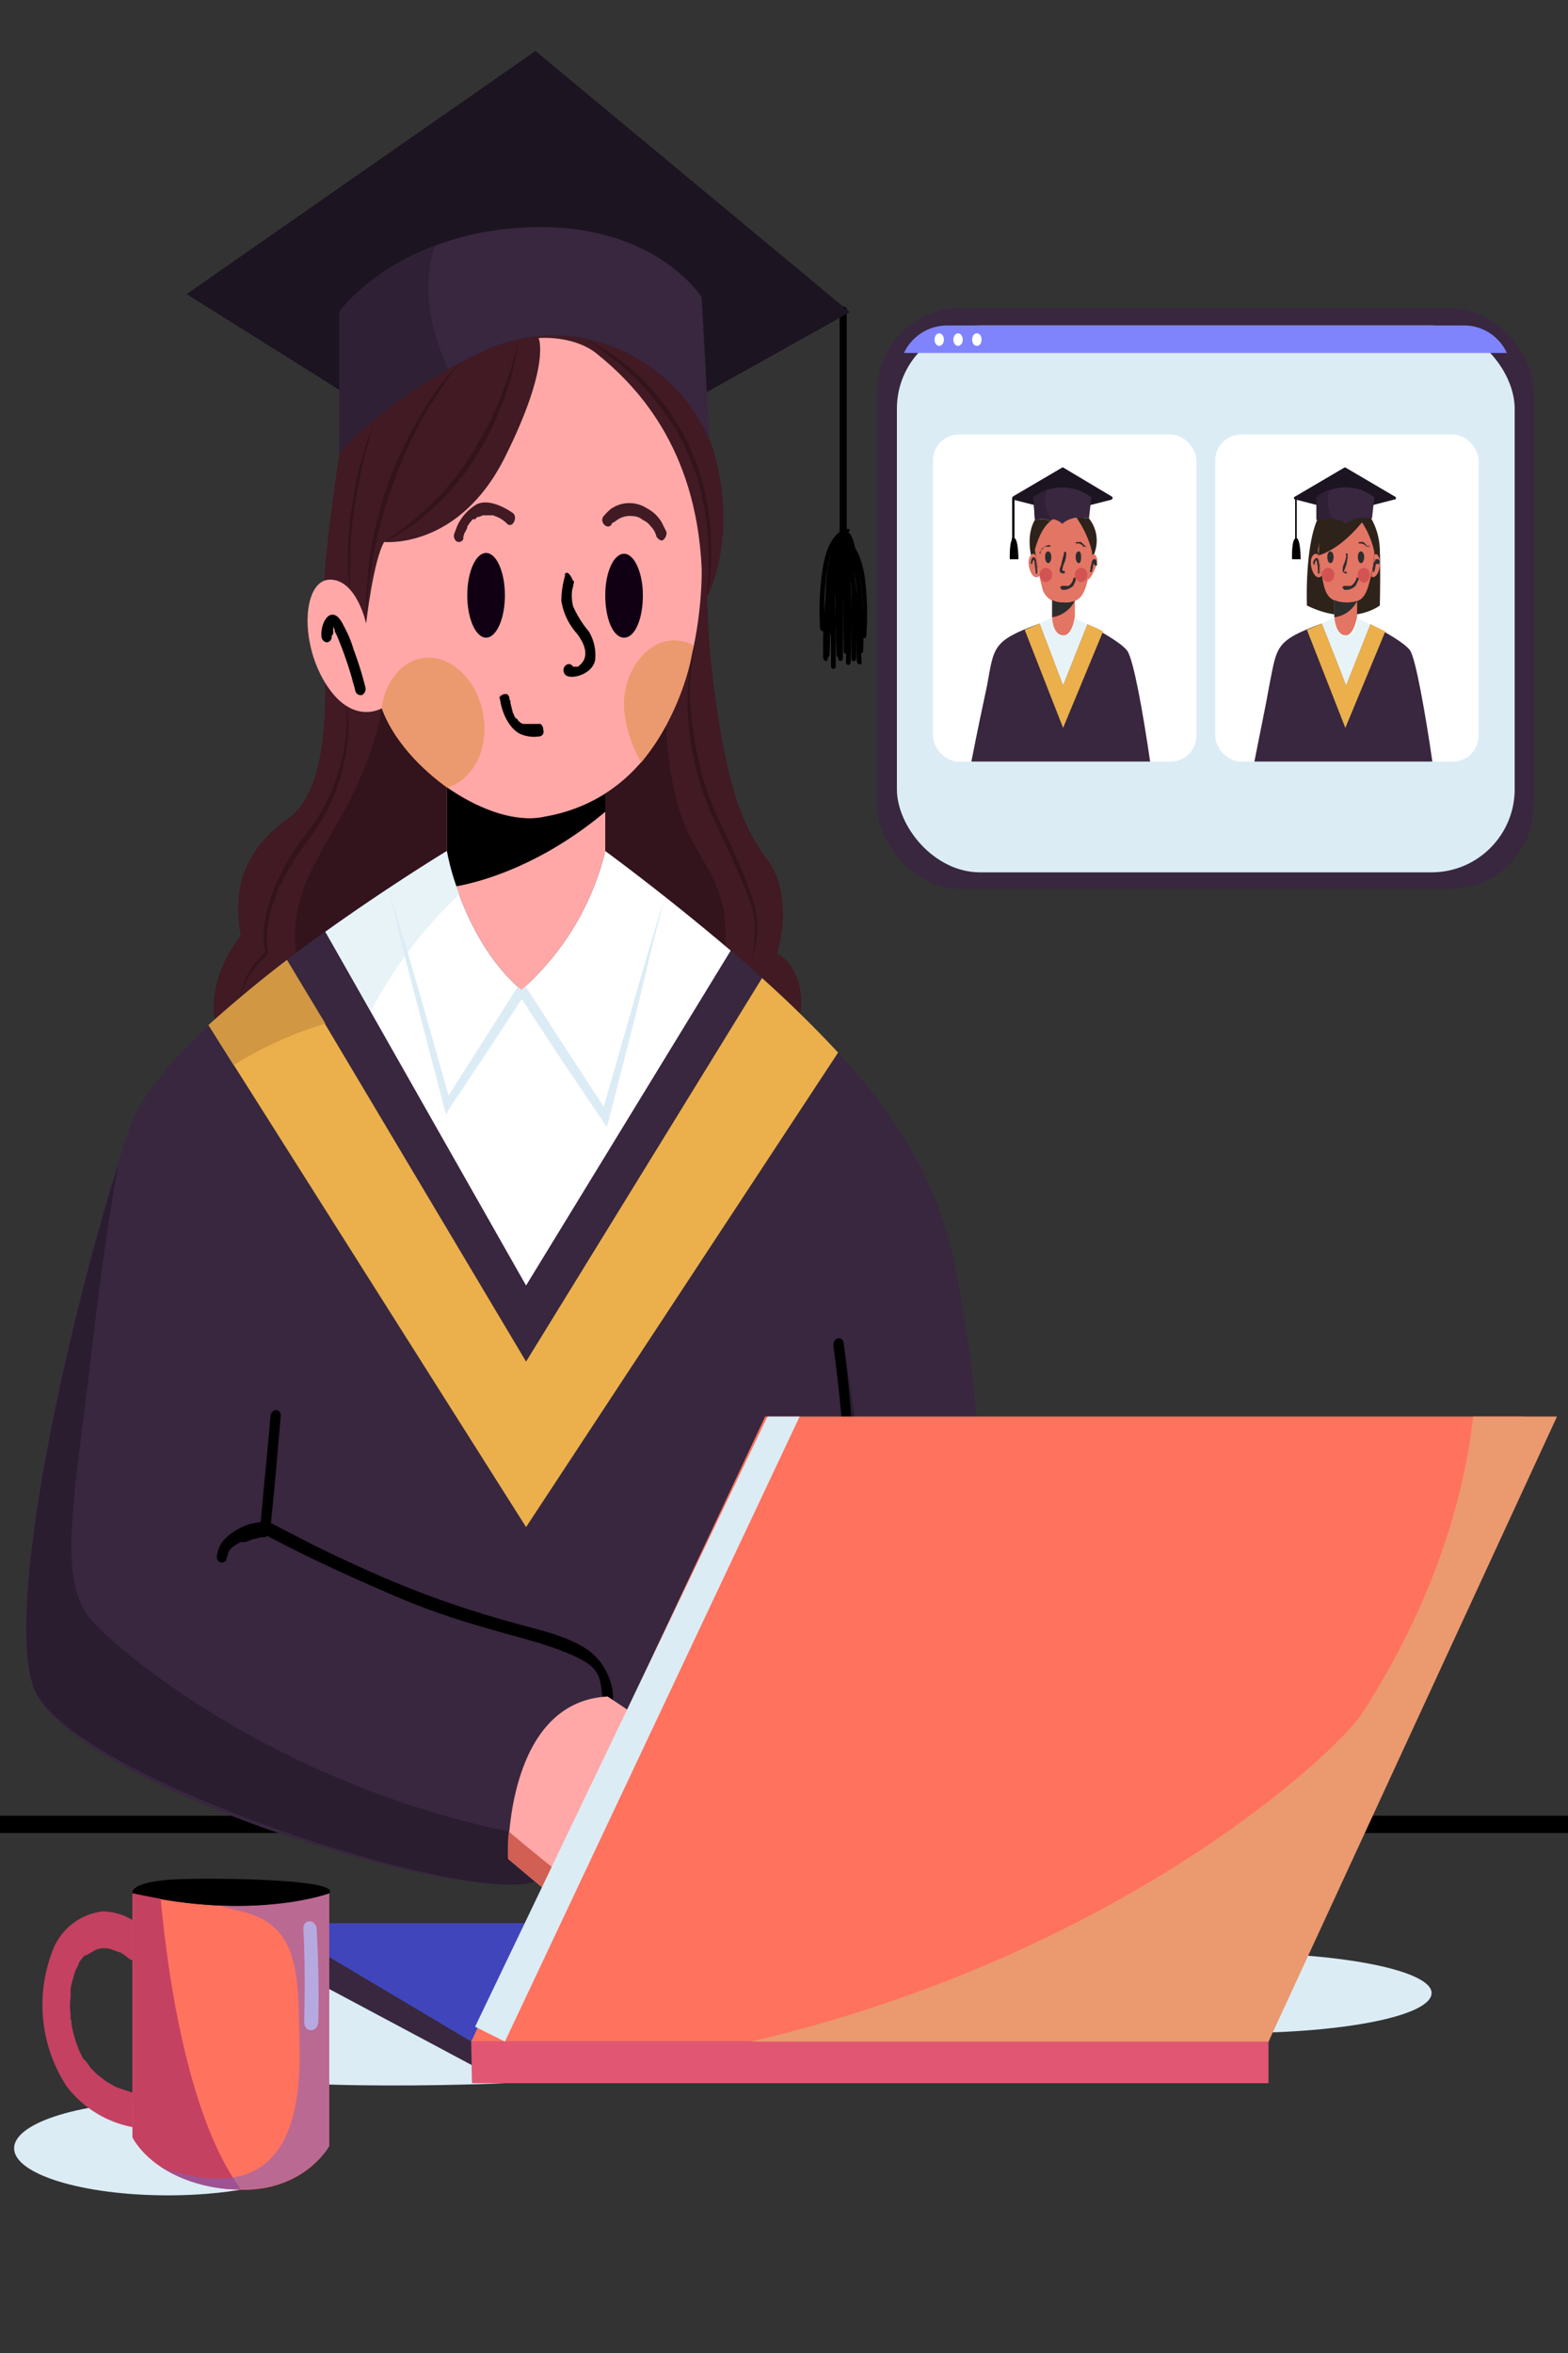 <svg xmlns="http://www.w3.org/2000/svg" viewBox="0 0 200 300"><rect x="0" y="0" width="200" height="300" fill="#333333" stroke="none"/><defs><style>.cls-1{isolation:isolate;}.cls-17,.cls-2{fill:#dbecf5;}.cls-3{fill:#4045bc;}.cls-4{fill:#38273f;}.cls-5{fill:#ff725e;}.cls-6{fill:#c44161;}.cls-7{fill:#7d61c1;opacity:0.53;}.cls-8{fill:#b6a9e0;}.cls-9{fill:#1c1421;}.cls-10{fill:#411a24;}.cls-11{fill:#33131c;}.cls-12{fill:#ffa8a7;}.cls-13{fill:#110013;}.cls-14{fill:#eb996e;}.cls-15{fill:#fff;}.cls-16{fill:#ebb04b;}.cls-17{opacity:0.63;mix-blend-mode:multiply;}.cls-18{fill:#2f2035;}.cls-19{fill:#2a1d30;}.cls-20{fill:#d15f54;}.cls-21{fill:#d19742;}.cls-22{fill:#e15672;}.cls-23{fill:#7f84fd;}.cls-24{fill:#2d231a;}.cls-25{fill:#e37565;}.cls-26{fill:#2d2d2d;}.cls-27{fill:#d35352;}</style></defs><g class="cls-1"><g id="Background_Complete" data-name="Background Complete"><path d="M-37.6,233.7H216.5c1.1,0,1.1-2.2,0-2.2H-37.6c-1.2,0-1.2,2.2,0,2.2Z"/><path class="cls-2" d="M182.6,254.1c0,2.9-11.1,5.1-24.8,5.1-25.2,0-24.8-2.2-24.8-5.1s-.4-5.1,24.8-5.1C171.5,249,182.6,251.3,182.6,254.1Z"/><polygon class="cls-3" points="34.7 245.2 126.6 245.2 161.8 260.3 60.1 260.3 34.7 245.2"/><polygon class="cls-4" points="34.7 249.7 34.7 245.2 60.1 260.3 161.8 260.3 161.8 265.6 60.2 265.6 34.7 249.7"/><path class="cls-2" d="M34.7,249.7s-22.5,8.9-13.8,13.2,43.6,2.7,43.6,2.7Z"/><ellipse class="cls-2" cx="21.4" cy="273.9" rx="19.6" ry="6"/><path class="cls-5" d="M16.9,241.4v31.1s2.6,5.6,12.1,6.6,13-5.5,13-5.5V241.4S32.3,245,16.9,241.4Z"/><path class="cls-6" d="M16.9,266.8l-.9-.3-.9-.3-.5-.2-.3-.2h0a7.8,7.8,0,0,1-1.5-1l-.4-.3-.2-.2-.6-.6-.5-.7-.3-.4h-.1a8.9,8.9,0,0,1-.8-1.7l-.2-.5-.2-.7a11.6,11.6,0,0,1-.4-1.8.9.9,0,0,0-.1-.5H9v-.7a6.7,6.7,0,0,1,0-2v-1.1a9.4,9.4,0,0,1,.4-1.6c0-.2.3-1,.1-.3a1.4,1.4,0,0,1,.2-.6l.3-.6a1.6,1.6,0,0,1,.3-.6l.5-.6H11l1.2-.7a3.1,3.1,0,0,1,1.9-.1l1.1.4h.1l.5.3.9.7h.2v-5.1a7.6,7.6,0,0,0-3.8-1.1,7.8,7.8,0,0,0-6.5,5.3A19,19,0,0,0,8.5,266a13.8,13.8,0,0,0,8.4,5.2Z"/><path d="M22.6,239.6c-6.3.3-5.7,1.8-5.7,1.8,15.4,3.6,25.1,0,25.1,0C43.5,239.6,28.3,239.4,22.6,239.6Z"/><path class="cls-6" d="M20.5,242.1l-3.6-.7v31.1s2.6,5.6,12.1,6.6h1.7C23,268.7,20.9,246.5,20.5,242.1Z"/><path class="cls-7" d="M28,243l3.2.8c7.1,1.9,6.8,8.2,7,16.5s-.8,21.8-17.5,16.1a18.3,18.3,0,0,0,8.3,2.7c9.5.9,13-5.5,13-5.5V241.4S36.8,243.3,28,243Z"/><path class="cls-8" d="M38.7,246c.2,3.9.2,7.9.1,11.8,0,1.4,1.7,1.4,1.8,0,.1-3.9,0-7.9-.2-11.8-.1-1.4-1.8-1.4-1.7,0Z"/><path d="M107.1,39.8V68a.5.5,0,1,0,.9,0V39.8a.5.5,0,1,0-.9,0Z"/><polygon class="cls-9" points="68.3 6.5 23.8 37.5 65.6 63.7 108.4 39.8 68.3 6.5"/><path class="cls-10" d="M43.3,57.8s-2.3,14.5-2.1,21,1.6,21.2-4.4,25.5-7.1,9.3-6.1,15c0,0-6.1,7.2-2.1,14.3s18.1,19.2,42.9,13.2,29.3-12.9,30.4-16.8-.9-7.7-2.8-8.4c0,0,2.4-7.2-1.3-12.1s-5.1-10.9-6.4-19.4a110.9,110.9,0,0,1-1.2-14s4-7.4.9-18.3S74.3,38.7,61.4,44.9,43.3,57.8,43.3,57.8Z"/><path class="cls-11" d="M44,88.3a20.4,20.4,0,0,1-.2,9.2,22.5,22.5,0,0,1-1.4,4.4,28.2,28.2,0,0,1-2.1,3.8L39,107.5l-1.2,1.7-.5.9-.6.9a17.4,17.4,0,0,1-1,1.9,23,23,0,0,0-1.4,4.2,10.9,10.9,0,0,0-.1,4.4v.2h-.1l-1.3,1.3-1.1,1.5a14.2,14.2,0,0,0-.8,1.8,7.6,7.6,0,0,0-.3,2.1,7.5,7.5,0,0,1,.2-2.1,10.7,10.7,0,0,1,.7-1.9c.4-.6.7-1.2,1.1-1.7l1.3-1.4v.3a10.6,10.6,0,0,1,0-4.7,20.6,20.6,0,0,1,1.4-4.4l1-2a4.1,4.1,0,0,1,.5-.9l.6-1,1.2-1.7,1.3-1.7a25.9,25.9,0,0,0,3.6-7.9A23.1,23.1,0,0,0,44,88.3Z"/><path class="cls-11" d="M48.7,90.3s-.6,5.3-4.7,12.9-8.6,12.7-5.1,23,5.4,21.4,28.4,17.5S94,122.8,92.1,115.2s-7.1-7.3-7.3-26.9S55,65,48.7,90.3Z"/><path class="cls-12" d="M89.5,72.5s.8,27.8-19.9,31.6c-7.1,1.6-18.1-6-20.9-13.8,0,0-3.8,2.3-7.2-3.2s-2.8-13.2.6-13.2,4.6,5.6,4.6,5.6.9-8,2.3-10.4c0,0,9.5,1,15.4-10.8s4.3-15.2,4.3-15.2S73,42.7,76,45C81,49,88.8,56.9,89.5,72.5Z"/><path class="cls-4" d="M61.4,44.9C73.7,39,86.6,46.2,90.5,56.2l-1-18.3S83.5,28.2,67,29,43.3,39.7,43.3,39.7V57.8S48.5,51,61.4,44.9Z"/><path d="M42.5,80.8V80h.1c0-.2-.1.1,0-.1h0c0,.1-.1.1,0,.1h0c.1.2,0-.1,0,0h0c-.1,0-.1-.1-.1,0h.1c-.1,0-.1-.1,0,0v.2c.1.1,0-.1.1.1v.2l.3.6a49.3,49.3,0,0,1,1.9,5.4c.1.5.3,1,.4,1.5s.5.7.9.6a.9.9,0,0,0,.4-1,44.2,44.2,0,0,0-1.5-4.8,14.8,14.8,0,0,0-1.2-2.9c-.4-.8-.9-1.7-1.7-1.5s-1.3,1.7-1.2,2.7a.8.8,0,0,0,.7.8.7.7,0,0,0,.6-.8Z"/><ellipse class="cls-13" cx="62" cy="75.9" rx="2.4" ry="5.4"/><path class="cls-13" d="M82,75.9c0,3-1,5.4-2.4,5.4s-2.4-2.4-2.4-5.4,1.1-5.3,2.4-5.3S82,73,82,75.9Z"/><path d="M72.1,73.3a12,12,0,0,0-.5,3.3,8.2,8.2,0,0,0,2,4.2c.6.8,1.4,2.1.9,3.3a2.4,2.4,0,0,1-.8.9h-.6c-.5-.8-1.6,0-1.1.9s3.5.2,3.9-1.7a5.8,5.8,0,0,0-.8-3.7,13.2,13.2,0,0,1-2-3.2,5.5,5.5,0,0,1-.1-2.2c.1-.2.1-.5.2-.8v-.2c0-.2-.1.1-.1,0s-.7-1.7-1.1-.8Z"/><path d="M63.7,88.4c.1,2,1,4.2,2.5,5.1a4.3,4.3,0,0,0,2.5.4.6.6,0,0,0,.6-.8c0-.4-.2-.9-.6-.8h-2l-.4-.2c-.1-.2.1.1,0-.1h-.1l-.3-.4h-.1l-.2-.3c0-.1-.1-.2-.1-.3a.3.3,0,0,1-.1-.2h0c-.1-.1,0,.2,0,0l-.3-1.2v-.3c-.1-.2,0,.3,0,0H65c0-.5-.2-.9-.6-.8a.7.7,0,0,0-.7.8Z"/><path class="cls-10" d="M59.1,68.4c.1-.2.1-.4.2-.5l.3-.6v-.2c.1-.1.2-.2.2-.3l.5-.6h.3l.3-.3h.2l.5-.2H62c-.1,0-.1.1-.1,0h1l.5.2a3.8,3.8,0,0,1,1.3.9c.7.6,1.4-.9.7-1.4s-3-1.9-4.6-1.1a6.2,6.2,0,0,0-2.5,2.8l-.3.8a.9.9,0,0,0,.2,1.1.6.6,0,0,0,.9-.3Z"/><path class="cls-10" d="M78,66.8l.2-.2h.1l.4-.3a2.9,2.9,0,0,1,2-.5,2.1,2.1,0,0,1,1.3.5,2.5,2.5,0,0,1,1,.8,2.8,2.8,0,0,1,.6.9c0,.1.1.2.1.3s0-.2,0,0,.5.7.8.6a1.1,1.1,0,0,0,.5-1.1l-.6-1.2a4.7,4.7,0,0,0-1.9-1.8,4.1,4.1,0,0,0-4.6.1,7.6,7.6,0,0,0-.9.9c-.6.7.4,1.8,1,1.1Z"/><path class="cls-14" d="M79.6,90.3a16,16,0,0,0,2.2,6.9,32.6,32.6,0,0,0,6.7-14.9C83.8,79.8,79.3,84.9,79.6,90.3Z"/><path class="cls-14" d="M48.7,90.3C50,94,53.3,97.7,57,100.4a5.3,5.3,0,0,0,2.3-1.3c2.9-2.6,3.3-7.8,1-11.6s-6.4-4.8-9.2-2.2a7.9,7.9,0,0,0-2.4,5Z"/><path class="cls-4" d="M123.4,170.8c-2.8-18.6-4.6-31.2-46.2-62.3a34.3,34.3,0,0,1-10.7,17.7c-7.6-6.5-9.5-17.7-9.5-17.7s-35.3,21-40.4,35.2S.1,202.3,4.2,214.9s54.9,28.1,64,25L64.8,237s-.5-20,12.7-20.7L93,226.6h34S126.2,189.4,123.4,170.8Z"/><path class="cls-15" d="M67.1,163.9l26.1-42.7c-4.6-3.9-9.8-8.1-16-12.7a34.3,34.3,0,0,1-10.7,17.7c-7.6-6.5-9.5-17.7-9.5-17.7s-7.1,4.3-15.5,10.3Z"/><path class="cls-16" d="M67.1,194.7l39.8-60.5c-2.7-2.9-5.9-6.1-9.7-9.5L67.1,173.6,36.6,122.4c-3.4,2.6-6.9,5.5-10,8.3Z"/><path d="M78.2,216.3a7.9,7.9,0,0,0-3.3-6c-2.9-1.9-6.3-2.5-9.4-3.4A125.7,125.7,0,0,1,52,202.4c-4-1.6-7.9-3.4-11.8-5.3l-6-3.1.3.7c.5-4.7.9-9.4,1.3-14.1.1-1.1-1.2-1.1-1.3,0-.4,4.7-.9,9.4-1.3,14.1a1.9,1.9,0,0,0,.3.8c5,2.7,10.2,5.1,15.3,7.3a92.1,92.1,0,0,0,13,4.7c3.6,1.1,7.4,1.9,10.9,3.4s3.9,2.5,4.1,5.4c.1,1.1,1.4,1.1,1.4,0Z"/><path d="M33.9,193.9l-2,.4a7.6,7.6,0,0,0-3.2,1.9,3.5,3.5,0,0,0-1,2,.8.8,0,0,0,.4,1c.3.1.8-.1.8-.5a.9.9,0,0,0,.1-.5c.1-.1,0,.1.1,0v-.4h.1l.2-.3.2-.2h0l.4-.3.7-.4h.6l.8-.3,1.2-.3h.5a.9.9,0,0,0,.6-.9c0-.4-.3-.8-.6-.8Z"/><path class="cls-2" d="M49.5,113.3l2.1,6.8,2,6.8,3.9,13.8-.8-.2,4.7-7.4,4.7-7.4.4-.7.5.7,5.3,8.2,5.3,8.1-.9.2,2-7,2-7,2-6.9,2.1-7L83,121.4l-1.7,7.1-1.8,7.1-1.8,7-.3,1.1-.6-.9-5.4-8-5.3-8.1H67L62.2,134l-4.8,7.2-.5.9-.3-1.1L53,127.2l-1.8-6.9C50.7,117.9,50.1,115.6,49.5,113.3Z"/><path class="cls-12" d="M93,226.6,77.5,216.3C64.3,217,64.8,237,64.8,237s7.8,6.6,10.3,8.3,9.4,6.5,11.1,6.3,4.7-.6,5-2.6a2.8,2.8,0,0,0,3.5.9c2.5-.9,2.6-2.5,2.3-4.1s-3.8-8.8-3.8-8.8,5,9.1,6.4,8.8,3.5-1.4,3-4.6S93,226.6,93,226.6Z"/><path d="M91.5,248.6,87.2,242l-.6-1a.5.5,0,0,0-.7,0,1.1,1.1,0,0,0,0,.8l4.4,6.6.6.9c.1.3.4.2.6,0a.5.5,0,0,0,0-.7Z"/><path d="M107.2,67.9c-2.9,4.5-1.5,10.4-1.9,15.6-.1.4.5.4.5,0,.4-5-.9-10.8,1.8-15.1.2-.3-.2-.8-.4-.5Z"/><path d="M107.3,67.8c-1,5.1-.8,10.4-.6,15.7,0,.4.6.4.5,0-.1-5.2-.3-10.5.7-15.5.1-.5-.5-.7-.6-.2Z"/><path d="M107.5,68c.1,5,.1,10,.1,15,0,.5.6.5.6,0,0-5,0-10-.1-15,0-.5-.6-.5-.6,0Z"/><path d="M107.5,68.2c.9.5,1,1.8,1.2,2.8l.6,4a53.5,53.5,0,0,1,.2,8,.3.3,0,1,0,.6,0,63.3,63.3,0,0,0-.3-8.7c-.2-1.4-.4-2.9-.7-4.3s-.5-2-1.3-2.4-.6.4-.3.6Z"/><path d="M107.8,68.9l.6,3.6a23,23,0,0,1,.2,3.7V84a.3.3,0,1,0,.6,0V76a44.1,44.1,0,0,0-.9-7.3c0-.5-.6-.3-.5.2Z"/><path d="M107.4,67.6c-1.6,1-2.2,3.1-2.5,5.1a36.4,36.4,0,0,0-.3,7.4c.1.5.6.5.6,0a38.7,38.7,0,0,1,.2-6.8c.3-2,.7-4.1,2.3-5.1s0-.8-.3-.6Z"/><path d="M106.9,68.9a36.7,36.7,0,0,0-1,11.9.3.3,0,0,0,.6,0,32.8,32.8,0,0,1,1-11.7c.1-.4-.5-.6-.6-.2Z"/><path d="M108,68.9c2.8,4.4,1.5,10.3,1.9,15.5.1.4-.5.4-.6,0-.4-4.9,1-10.8-1.7-15-.2-.4.2-.9.4-.5Z"/><path d="M107.8,68.7c1,5.1.9,10.4.7,15.7,0,.5-.6.5-.6,0,.2-5.2.4-10.4-.6-15.5-.1-.5.4-.6.5-.2Z"/><path d="M107.6,68.9c0,5,0,10-.1,15,0,.5-.6.5-.6,0,.1-5,.1-10,.1-15,0-.5.6-.5.6,0Z"/><path d="M107.6,69.1c-.8.5-.9,1.9-1.1,2.8a29.8,29.8,0,0,0-.6,4,54,54,0,0,0-.3,8c0,.5-.5.5-.6,0a63.3,63.3,0,0,1,.4-8.7c.2-1.4.4-2.8.7-4.2a4,4,0,0,1,1.2-2.5.3.3,0,1,1,.3.6Z"/><path d="M107.4,69.8l-.6,3.7a21.9,21.9,0,0,0-.3,3.6c.1,2.6.1,5.2.1,7.8,0,.5-.6.5-.6,0,0-2.7,0-5.3-.1-8a45.5,45.5,0,0,1,.9-7.3c.1-.4.7-.2.6.2Z"/><path d="M107.8,68.5c1.5,1,2.2,3.1,2.5,5.1a36.8,36.8,0,0,1,.2,7.4c0,.5-.6.5-.5,0a38.9,38.9,0,0,0-.2-6.8c-.3-1.9-.8-4.1-2.3-5.1s0-.8.3-.6Z"/><path d="M108.2,69.9a33.4,33.4,0,0,1,1.1,11.8c-.1.5-.6.5-.6,0a34.7,34.7,0,0,0-1-11.6c-.1-.5.4-.7.5-.2Z"/><path class="cls-12" d="M69.6,104.1c-3.7.9-8.4-.8-12.6-3.7h0v8.1s1.9,11.2,9.5,17.7a34.3,34.3,0,0,0,10.7-17.7v-7.3A20.8,20.8,0,0,1,69.6,104.1Z"/><path d="M77.2,103.5v-2.3a20.8,20.8,0,0,1-7.6,2.9c-3.7.9-8.4-.8-12.6-3.7v8.1a29.2,29.2,0,0,0,1.2,4.5C61.6,112.4,69.2,110.2,77.2,103.5Z"/><path class="cls-17" d="M58.6,114a31.1,31.1,0,0,1-1.6-5.5s-7.1,4.3-15.5,10.3l5.8,10.1A57.8,57.8,0,0,1,58.6,114Z"/><path class="cls-18" d="M55.5,31.3c-8.4,3.1-12.2,8.4-12.2,8.4V57.8s4-5.3,13.9-10.7C53.9,40,54.3,34.7,55.5,31.3Z"/><path class="cls-19" d="M64.9,233.5c-28.4-5.8-48.4-21.6-53.1-26.8s-2.3-15.4,0-35.4c.9-7.7,2-15.6,3.2-22.5C9.4,166.4.6,203.6,4.2,214.9s54.9,28.1,64,25L64.8,237A23.3,23.3,0,0,1,64.9,233.5Z"/><polygon class="cls-19" points="107.6 171.2 111.1 226.6 115.9 226.6 107.6 171.2"/><path d="M111.1,226.6c-.1-4.7-.3-9.3-.5-14-.5-9.2-.9-18.5-1.7-27.7-.3-4.6-.7-9.1-1.3-13.7-.2-1-1.4-.6-1.3.4,1.2,8.6,1.7,17.4,2.2,26.1s.8,16,1.1,24c.1,1.6.2,3.3.2,4.9a.7.7,0,1,0,1.3,0Z"/><path class="cls-20" d="M64.9,233.5a23.3,23.3,0,0,0-.1,3.5s7.8,6.6,10.3,8.3,9.4,6.5,11.1,6.3l2-.2C80.5,246.5,64.9,233.6,64.9,233.5Z"/><path class="cls-21" d="M41.5,130.5l-4.9-8.1c-3.4,2.6-6.9,5.5-10,8.3l3.2,5.1A48.7,48.7,0,0,1,41.5,130.5Z"/><path class="cls-11" d="M66.1,43.4A33,33,0,0,1,64,51.6,36.9,36.9,0,0,1,60.2,59a29.3,29.3,0,0,1-5.1,5.9,22.5,22.5,0,0,1-3,2.4l-1.5,1-1.6.8a41.8,41.8,0,0,0,5.8-4.6l.7-.7.7-.7,1.2-1.4a9.5,9.5,0,0,0,1.2-1.6l.6-.7a4.1,4.1,0,0,0,.5-.9,9.9,9.9,0,0,0,1.1-1.7l1-1.7.9-1.8.9-1.9c.2-.7.5-1.3.7-2a14.6,14.6,0,0,0,.7-1.9A31.1,31.1,0,0,0,66.1,43.4Z"/><path class="cls-11" d="M58.6,46.3a31.2,31.2,0,0,0-2.5,3.5l-1.2,1.8-1.1,1.9a49.7,49.7,0,0,0-3.6,8.1,30.9,30.9,0,0,0-1.4,4.3c-.4,1.5-.8,2.9-1.1,4.4a70,70,0,0,0-1,9.2V77.2a16.9,16.9,0,0,1,.1-2.3l.2-2.4a18.1,18.1,0,0,1,.3-2.3,36.3,36.3,0,0,1,1-4.5l.6-2.3.7-2.1a50.5,50.5,0,0,1,3.9-8.1A32.5,32.5,0,0,1,58.6,46.3Z"/><path class="cls-11" d="M47.7,53.9a23.3,23.3,0,0,0-.7,2.5c-.3.9-.5,1.8-.7,2.6s-.7,3.5-1,5.2a50.6,50.6,0,0,0-.6,5.3v2.7c-.1.9,0,1.8-.1,2.7a32.5,32.5,0,0,1-.2-5.4,24.5,24.5,0,0,1,.2-2.7,25.1,25.1,0,0,1,.4-2.7,33.3,33.3,0,0,1,1.1-5.3A40.9,40.9,0,0,1,47.7,53.9Z"/><path class="cls-11" d="M74.3,43.1a27.6,27.6,0,0,1,7.4,5,31.4,31.4,0,0,1,5.7,7.7,27.2,27.2,0,0,1,1.9,4.7,31,31,0,0,1,1.1,5.1,33.6,33.6,0,0,1-.2,10.5,21.1,21.1,0,0,1,.2-2.6V70.9a43.8,43.8,0,0,0-.4-5.2,38.8,38.8,0,0,0-1.1-4.9c-.6-1.6-1.2-3.1-1.9-4.6a33.2,33.2,0,0,0-5.6-7.6,31.7,31.7,0,0,0-3.4-3A21.9,21.9,0,0,0,74.3,43.1Z"/><path class="cls-11" d="M88.5,82.3a49.3,49.3,0,0,0-.5,5.4,30.8,30.8,0,0,0,.4,5.3,38.3,38.3,0,0,0,2.7,10.2c1.4,3.1,3,6.2,4.2,9.5l.9,2.6a11.7,11.7,0,0,1,.4,2.7,12.4,12.4,0,0,1-.3,2.7l-.6,2.6a23.3,23.3,0,0,0,.6-5.3,14.3,14.3,0,0,0-1.4-5c-1.3-3.2-2.8-6.3-4.3-9.5a38.8,38.8,0,0,1-2.7-10.4A32.6,32.6,0,0,1,88.5,82.3Z"/><polygon class="cls-5" points="97.6 180.6 60.1 260.3 161.8 260.3 194.3 180.6 97.6 180.6"/><polygon class="cls-22" points="60.2 265.6 60.1 260.3 161.8 260.3 161.8 265.6 60.2 265.6"/><polygon class="cls-2" points="64.4 260.3 60.6 258.4 97.9 180.6 102 180.6 64.4 260.3"/><path class="cls-14" d="M187.9,180.6c-.8,7.4-3.7,21.7-14.2,37.9-3.2,4.9-30.6,30.7-77.9,41.8h66l36.8-79.7Z"/><rect class="cls-4" x="111.9" y="39.3" width="83.7" height="74.03" rx="10.6"/><rect class="cls-2" x="114.4" y="41.5" width="78.8" height="69.72" rx="10.6"/><path class="cls-23" d="M192.2,45a6,6,0,0,0-5.2-3.5H120.6a6.1,6.1,0,0,0-5.3,3.5Z"/><ellipse class="cls-15" cx="119.8" cy="43.3" rx="0.6" ry="0.8"/><ellipse class="cls-15" cx="122.2" cy="43.3" rx="0.6" ry="0.8"/><path class="cls-15" d="M125.2,43.3c0,.4-.2.8-.6.8s-.6-.4-.6-.8.2-.8.6-.8S125.2,42.9,125.2,43.3Z"/><rect class="cls-15" x="119" y="55.4" width="33.6" height="41.71" rx="3.3"/><path class="cls-4" d="M146.7,97.1c-.9-6.2-2.1-12.9-2.9-14.1s-5.1-3.4-5.1-3.4l-3.1,7.8-3-7.9c-6,2.2-5.8,2.9-6.7,7.9-.5,2.3-1.3,6.1-2,9.7Z"/><path d="M129.1,63.5v5.1a.2.2,0,1,0,.3,0V63.5c0-.1-.3-.1-.3,0Z"/><path d="M128.8,71.3s-.1-2.6.5-2.7.6,2.7.6,2.7h-.4v0Z"/><path class="cls-9" d="M129.2,63.7l6.3,1.6h0l6.3-1.6c.1-.1.2-.3,0-.4l-6.2-3.7h-.1l-6.3,3.7A.3.3,0,0,0,129.2,63.7Z"/><path class="cls-24" d="M138.9,66.1s-2.2-.5-3.4.7-.7-1.1-3.5-.5c0,0-1.2,1.7-.4,4.9s6.3,1.6,6.3,1.6,1.2-.3,1.8-2.6A4.5,4.5,0,0,0,138.9,66.1Z"/><path class="cls-4" d="M132,66.3l-.2-2.9a6.1,6.1,0,0,1,7.4,0l-.3,2.7s-2.2-.5-3.4.7S134.8,65.7,132,66.3Z"/><path class="cls-25" d="M137.3,66a3.3,3.3,0,0,0-1.8.8,2.1,2.1,0,0,0-1.2-.6c-.6.4-1.6,1.3-2.3,3.9,0,0,.5,3.2.9,4.7a2.4,2.4,0,0,0,2.7,2c1.6,0,2.5-.2,3.1-2.7a17.1,17.1,0,0,0,.6-3.7A12.8,12.8,0,0,0,137.3,66Z"/><path class="cls-25" d="M132.1,70.8s-.4-.6-.8.3.4,3.2,1.3,2.3h0C132.4,72.5,132.2,71.5,132.1,70.8Z"/><path class="cls-25" d="M139.9,71.1c-.2-.5-.5-.5-.6-.4s-.2,1.4-.5,2.8S140.3,71.9,139.9,71.1Z"/><path class="cls-25" d="M135.6,76.8a2.9,2.9,0,0,1-1.4-.3h0v2.2s0,2.1,1.3,2.3,1.6-2.4,1.6-2.4v-2A3.4,3.4,0,0,1,135.6,76.8Z"/><path class="cls-26" d="M137.1,76.6a3.4,3.4,0,0,1-1.5.2,2.9,2.9,0,0,1-1.4-.3h0v2.2A3.9,3.9,0,0,0,137.1,76.6Z"/><path class="cls-26" d="M134.1,71c0,.5-.2.8-.4.8s-.4-.3-.4-.8.2-.7.4-.7S134.1,70.6,134.1,71Z"/><path class="cls-26" d="M137.9,71c0,.5-.1.8-.3.8s-.4-.3-.4-.8.2-.7.4-.7S137.9,70.6,137.9,71Z"/><path class="cls-26" d="M132.8,70.1h.1a.1.1,0,0,1,.1-.1h0l.2-.3h.8a.3.3,0,0,0-.1-.2,1.3,1.3,0,0,0-1.2.8.1.1,0,0,1-.1.1c0,.1,0,.2.1.2Z"/><path class="cls-26" d="M138.6,69.9c0-.1-.1-.2-.2-.3l-.5-.5h-.5a.2.2,0,0,0-.2.2h.2a.7.7,0,0,1,.6.2h.1v.2h.4v-.2Z"/><path class="cls-17" d="M137.1,78.8h0c-.1.6-.3,2.4-1.6,2.2s-1.3-2.3-1.3-2.3l-1.6.8,3,7.9,3.1-7.8Z"/><path class="cls-16" d="M135.6,92.8l5.1-12.3a13.7,13.7,0,0,0-2-.9l-3.1,7.8-3-7.9-1.9.8Z"/><path class="cls-26" d="M131.7,71.9a.7.7,0,0,1,.1-.5h.1c.1.4.1.9.2,1.3v.3c0,.2.2.2.2,0a4.5,4.5,0,0,0-.1-1.1c0-.2-.1-1.1-.5-.8a1.1,1.1,0,0,0-.2.6c-.1.2.1.3.2.1Z"/><path class="cls-26" d="M139.9,71.7a.5.5,0,0,0-.2-.4h-.2c-.1,0-.1.1-.2.2a4.3,4.3,0,0,0-.1.5,1.1,1.1,0,0,0-.1.5c0,.2-.1.3-.1.4h.3a.9.9,0,0,1,.1-.5,1.1,1.1,0,0,1,.1-.5h.1s-.1.1,0,.1h0s.1.1,0,.1h.3c0-.1.1-.1,0-.2Z"/><path class="cls-18" d="M133.6,62.4a6.4,6.4,0,0,0-1.8,1l.2,2.9a5.2,5.2,0,0,1,2.1-.1A3.9,3.9,0,0,1,133.6,62.4Z"/><path class="cls-26" d="M135.7,70.6h0c0,.2-.1.3-.1.4l-.3,1.2a.9.9,0,0,0-.1.7c.1.2.3.2.5.2s.1-.1.1-.2-.1-.2-.2-.1h-.1s.1,0,0-.1h0a2.4,2.4,0,0,1,.2-.8,3.2,3.2,0,0,0,.3-1.4.1.1,0,0,0-.3,0Z"/><path class="cls-26" d="M135.4,75.2h.5a2.4,2.4,0,0,0,1-.5c.1-.3.3-.5.3-.8s-.2-.4-.3-.1a1.5,1.5,0,0,1-.6.9h-.9l-.2.2.2.2Z"/><ellipse class="cls-27" cx="133.4" cy="73.3" rx="0.8" ry="0.9"/><ellipse class="cls-27" cx="137.9" cy="73.3" rx="0.8" ry="0.9"/><rect class="cls-15" x="155" y="55.4" width="33.6" height="41.71" rx="3.3"/><path class="cls-24" d="M174.9,66.1a8.6,8.6,0,0,1,1.1,4c.1,2.8,0,7.1,0,7.1s-3.6,2.8-9.3,0c0,0-.3-7.1,1.3-10.9S174.5,63.5,174.9,66.1Z"/><path class="cls-4" d="M182.7,97.1c-.9-6.2-2.1-12.9-2.8-14.1s-5.1-3.4-5.1-3.4l-3.1,7.8-3.1-7.9c-6,2.2-5.7,2.9-6.7,7.9-.4,2.3-1.2,6.1-1.9,9.7Z"/><path d="M165.2,63.5v5.1c0,.2.2.2.2,0V63.5c0-.1-.2-.1-.2,0Z"/><path d="M164.8,71.3s-.1-2.6.5-2.7.6,2.7.6,2.7h-.4v0Z"/><path class="cls-9" d="M165.3,63.7l6.2,1.6h.1l6.2-1.6a.2.2,0,0,0,.1-.4l-6.3-3.7h-.1l-6.3,3.7A.2.2,0,0,0,165.3,63.7Z"/><path class="cls-25" d="M173.3,66a3.6,3.6,0,0,0-1.8.8s-.2-.4-1.2-.6-1.6,1.3-2.2,3.9c0,0,.4,3.2.8,4.7s1.2,2,2.8,2,2.4-.2,3-2.7a17.1,17.1,0,0,0,.6-3.7A11,11,0,0,0,173.3,66Z"/><path class="cls-25" d="M168.2,70.8s-.5-.6-.9.3.4,3.2,1.3,2.3h0C168.4,72.5,168.3,71.5,168.2,70.8Z"/><path class="cls-25" d="M175.9,71.1c-.2-.5-.4-.5-.6-.4a15.9,15.9,0,0,1-.4,2.8C175.7,74,176.3,71.9,175.9,71.1Z"/><path class="cls-25" d="M171.7,76.8a3.3,3.3,0,0,1-1.5-.3h0v2.2s.1,2.1,1.3,2.3,1.6-2.4,1.6-2.4v-2A3.2,3.2,0,0,1,171.7,76.8Z"/><path class="cls-26" d="M173.1,76.6a3.2,3.2,0,0,1-1.4.2,3.3,3.3,0,0,1-1.5-.3h0v2.2A3.7,3.7,0,0,0,173.1,76.6Z"/><path class="cls-26" d="M170.1,71c0,.5-.2.8-.4.8s-.4-.3-.4-.8.2-.7.4-.7S170.1,70.6,170.1,71Z"/><path class="cls-26" d="M174,71c0,.5-.2.8-.4.8s-.4-.3-.4-.8.2-.7.4-.7S174,70.6,174,71Z"/><path class="cls-26" d="M168.9,70.1h.1l.2-.3h.8c0-.1,0-.2-.1-.2a1.4,1.4,0,0,0-1.2.8h0a.1.1,0,0,0,0,.2Z"/><path class="cls-26" d="M174.6,69.9c0-.1-.1-.2-.2-.3l-.5-.5h-.5c-.1,0-.1.1-.1.2h.1a1,1,0,0,1,.7.2h.1c0,.1,0,.1.1.2h.3a.1.1,0,0,0,0-.2Z"/><path class="cls-17" d="M173.1,78.8h0c0,.6-.2,2.4-1.6,2.2s-1.3-2.3-1.3-2.3l-1.6.8,3.1,7.9,3.1-7.8Z"/><path class="cls-16" d="M171.6,92.8l5.1-12.3-1.9-.9-3.1,7.8-3.1-7.9-1.9.8Z"/><path class="cls-26" d="M167.7,71.9a.8.8,0,0,1,.2-.5h0a5.9,5.9,0,0,1,.2,1.3v.3c0,.2.2.2.2,0V72c-.1-.2-.1-1.1-.5-.8a.7.7,0,0,0-.3.6c0,.2.2.3.2.1Z"/><path class="cls-26" d="M176,71.7a.5.5,0,0,0-.2-.4h-.3c-.1,0-.1.1-.1.2a.8.8,0,0,0-.2.5,4.3,4.3,0,0,1-.1.5v.4h.2c0-.2.1-.3.1-.5a4.3,4.3,0,0,0,.1-.5h.3a.1.1,0,0,0,.1.1v-.2Z"/><path class="cls-26" d="M171.7,70.6h0v.4a5.6,5.6,0,0,1-.4,1.2c0,.2-.1.5,0,.7s.3.2.5.2V73c-.1-.1-.1-.2-.2-.1h-.1c-.1,0,0,.1-.1,0h0l.3-.8a5.9,5.9,0,0,0,.2-1.4.1.1,0,0,0-.3,0Z"/><path class="cls-26" d="M171.4,75.2h.5a1.9,1.9,0,0,0,1-.5l.4-.8c0-.3-.3-.4-.3-.1a1.6,1.6,0,0,1-.7.9h-.9l-.2.2.2.2Z"/><ellipse class="cls-27" cx="169.4" cy="73.3" rx="0.8" ry="0.9"/><path class="cls-27" d="M174.7,73.3c0,.5-.3,1-.7,1a.9.9,0,0,1-.8-1,.8.8,0,0,1,.8-.9A.8.8,0,0,1,174.7,73.3Z"/><path class="cls-24" d="M168.2,70.8s2.8-.6,6-4.8c0,0-1.3-2.6-3.7-1.2S168.2,70.8,168.2,70.8Z"/><path class="cls-4" d="M168,66.3V63.4a5.9,5.9,0,0,1,7.3,0l-.3,2.7a4.1,4.1,0,0,0-3.4.7S170.9,65.7,168,66.3Z"/><path class="cls-18" d="M169.6,62.4a5,5,0,0,0-1.7,1v2.9a5.2,5.2,0,0,1,2.1-.1A4.5,4.5,0,0,1,169.6,62.4Z"/></g></g></svg>